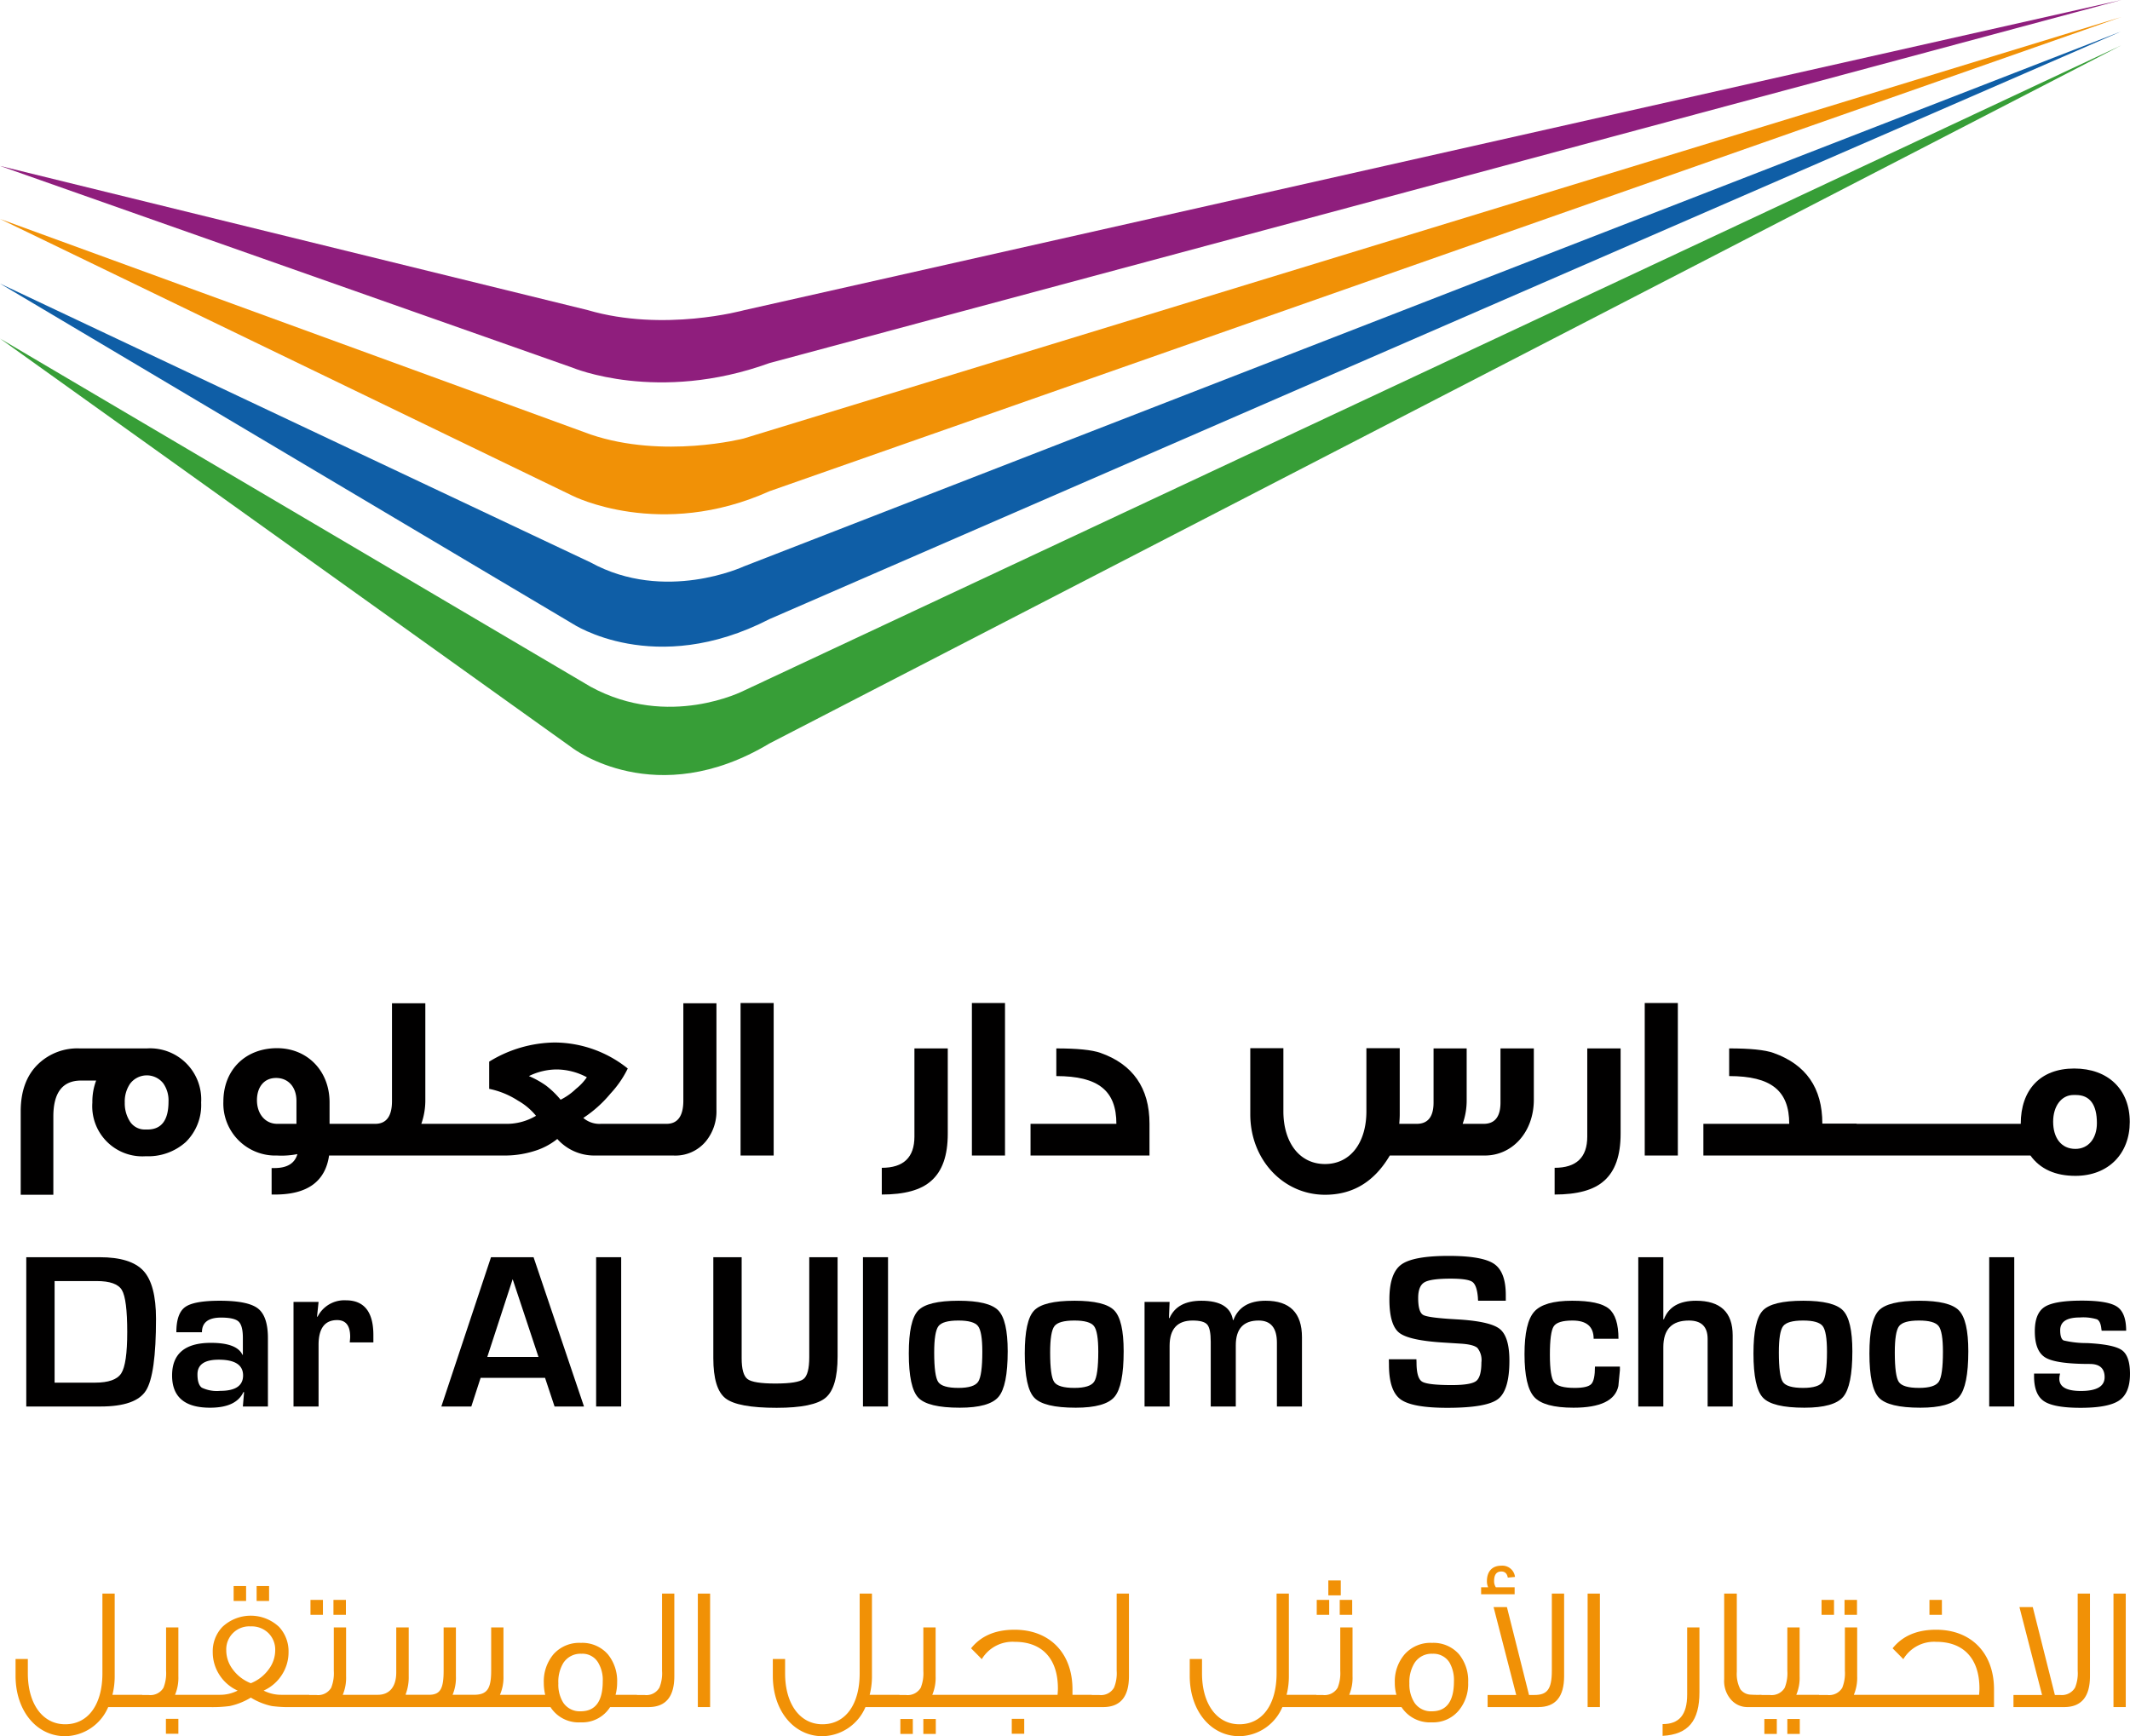 <svg id="a59d70e6-188f-48e5-b690-9ef1b4ef2193" data-name="Layer 1" xmlns="http://www.w3.org/2000/svg" xmlns:xlink="http://www.w3.org/1999/xlink" viewBox="0 0 424.942 346.453"><defs><style>.a2c46639-3f39-4261-9df0-afd21e95f769{fill:none;}.acef43c8-a964-4c46-8c76-f729c2331f0b{clip-path:url(#f60e2f2d-82e3-4769-9281-c1fc25766630);}.a4ee6247-27ca-4b16-b137-05498ebf63d7{fill:#f19106;}.a1ae4790-5450-43a2-96de-4fdb88f71e44{fill:#8f1e7d;}.ac25b09b-1106-419c-80c9-fd6237308301{fill:#0f5ea6;}.f80100de-54f7-4ec1-a930-5bc0830b6c98{fill:#379e37;}.a46c2f34-ed68-4e6c-88e5-74dfe49d9af8{fill:#010000;}</style><clipPath id="f60e2f2d-82e3-4769-9281-c1fc25766630" transform="translate(-37.401 -41.265)"><rect class="a2c46639-3f39-4261-9df0-afd21e95f769" width="502" height="448"/></clipPath></defs><g class="acef43c8-a964-4c46-8c76-f729c2331f0b"><path class="a4ee6247-27ca-4b16-b137-05498ebf63d7" d="M37.401,84.952l114.21,55.235s17.515,8.903,39.296-.897l269.704-94.635-274.834,84.109s-15.988,4.136-30.554-.8Z" transform="translate(-37.401 -41.265)"/><path class="a1ae4790-5450-43a2-96de-4fdb88f71e44" d="M37.401,74.372l114.21,40.257s16.99,7.182,39.296-.913l269.704-72.451-274.834,61.916s-15.988,4.419-31.136-.04Z" transform="translate(-37.401 -41.265)"/><path class="ac25b09b-1106-419c-80c9-fd6237308301" d="M37.401,97.851l114.21,67.862s16.328,10.923,39.296-.905l269.704-117.28-274.834,106.77s-15.738,7.335-30.554-.8Z" transform="translate(-37.401 -41.265)"/><path class="f80100de-54f7-4ec1-a930-5bc0830b6c98" d="M37.401,108.818l114.21,81.709s16.594,12.733,39.296-.904l269.704-139.312-274.834,128.785s-14.962,7.715-30.554-.8Z" transform="translate(-37.401 -41.265)"/><path class="a46c2f34-ed68-4e6c-88e5-74dfe49d9af8" d="M66.727,250.471H53.28a11.281,11.281,0,0,0-8.256,3.115c-2.312,2.217-3.492,5.379-3.492,9.436v16.654h6.511v-15.617c0-4.764,1.841-7.171,5.52-7.171h3.02a11.908,11.908,0,0,0-.755,4.388,9.994,9.994,0,0,0,10.663,10.71,11.209,11.209,0,0,0,7.973-2.831,10.338,10.338,0,0,0,3.067-7.879,10.211,10.211,0,0,0-10.804-10.805m.094,16.184h-.472a3.494,3.494,0,0,1-3.113-1.746,6.698,6.698,0,0,1-.944-3.633,6.306,6.306,0,0,1,1.038-3.727,4.175,4.175,0,0,1,6.652-.094,5.912,5.912,0,0,1,1.038,3.633c0,3.726-1.415,5.567-4.199,5.567" transform="translate(-37.401 -41.265)"/><path class="a46c2f34-ed68-4e6c-88e5-74dfe49d9af8" d="M173.729,260.898c0,3.068-1.132,4.624-3.35,4.624h-13.068a4.941,4.941,0,0,1-3.539-1.179,24.389,24.389,0,0,0,5.426-4.86,20.642,20.642,0,0,0,3.444-5.001,23.465,23.465,0,0,0-14.579-5.189,25.431,25.431,0,0,0-13.068,3.821v5.426a16.724,16.724,0,0,1,5.755,2.358,12.747,12.747,0,0,1,3.586,3.02,11.43,11.43,0,0,1-6.133,1.604h-16.748a14.039,14.039,0,0,0,.801-4.764V241.461h-6.652v19.532c0,3.02-1.132,4.529-3.35,4.529h-9.105v-4.293c0-6.275-4.435-10.804-10.474-10.804-6.275,0-10.71,4.294-10.71,10.663a10.373,10.373,0,0,0,10.71,10.757,16.292,16.292,0,0,0,4.057-.284c-.519,1.84-2.028,2.785-4.576,2.785H91.59v5.284h.708q9.624,0,10.757-7.785h35.242a19.652,19.652,0,0,0,5.85-.944,13.525,13.525,0,0,0,4.435-2.359,9.858,9.858,0,0,0,7.313,3.303h15.852a7.874,7.874,0,0,0,6.511-2.878,9.452,9.452,0,0,0,2.076-6.228V241.461h-6.605Zm-77.185,4.624h-3.822c-2.453,0-4.058-2.028-4.058-4.717,0-2.501,1.322-4.436,3.822-4.436,2.407,0,4.058,1.793,4.058,4.577Zm55.766-6.982a12.383,12.383,0,0,1-3.067,2.17,17.631,17.631,0,0,0-2.925-2.831,18.199,18.199,0,0,0-3.397-1.887,12.719,12.719,0,0,1,5.615-1.321,13.002,13.002,0,0,1,5.944,1.557,10.515,10.515,0,0,1-2.17,2.312" transform="translate(-37.401 -41.265)"/><rect class="a46c2f34-ed68-4e6c-88e5-74dfe49d9af8" x="147.745" y="200.148" width="6.605" height="30.432"/><path class="a46c2f34-ed68-4e6c-88e5-74dfe49d9af8" d="M219.832,268.07q0,6.228-6.511,6.228v5.332c4.53,0,7.832-.897,9.861-2.738,2.217-1.933,3.302-5.048,3.302-9.388v-17.033h-6.652Z" transform="translate(-37.401 -41.265)"/><rect class="a46c2f34-ed68-4e6c-88e5-74dfe49d9af8" x="193.897" y="200.148" width="6.605" height="30.432"/><path class="a46c2f34-ed68-4e6c-88e5-74dfe49d9af8" d="M256.962,251.368c-1.746-.613-4.671-.896-8.823-.896v5.52c8.398,0,11.985,2.925,11.985,9.53h-17.127v6.323h23.732v-6.37c0-7.124-3.35-11.842-9.767-14.107" transform="translate(-37.401 -41.265)"/><path class="a46c2f34-ed68-4e6c-88e5-74dfe49d9af8" d="M336.753,261.276c0,2.831-1.132,4.246-3.35,4.246h-4.199a13.796,13.796,0,0,0,.803-4.765v-10.286h-6.606v10.805c0,2.831-1.132,4.246-3.349,4.246h-3.491c.046-.613.093-1.226.093-1.887v-13.211h-6.652v12.598c0,6.228-3.161,10.521-8.257,10.521-5.189,0-8.304-4.435-8.304-10.521v-12.598h-6.604v13.211c0,9.059,6.604,16.041,14.908,16.041,5.615,0,9.862-2.642,12.928-7.832H333.64c5.472,0,9.765-4.671,9.765-11.134v-10.239h-6.652Z" transform="translate(-37.401 -41.265)"/><path class="a46c2f34-ed68-4e6c-88e5-74dfe49d9af8" d="M354.066,268.07q0,6.228-6.511,6.228v5.332c4.53,0,7.832-.897,9.861-2.738,2.217-1.933,3.302-5.048,3.302-9.388v-17.033h-6.652Z" transform="translate(-37.401 -41.265)"/><rect class="a46c2f34-ed68-4e6c-88e5-74dfe49d9af8" x="328.13" y="200.148" width="6.605" height="30.432"/><path class="a46c2f34-ed68-4e6c-88e5-74dfe49d9af8" d="M451.209,254.482c-6.795,0-10.663,4.293-10.663,11.04h-32.742v-.047h-6.84c0-7.124-3.256-11.795-9.767-14.107-1.746-.614-4.671-.897-8.823-.897v5.521c8.398,0,11.984,2.925,11.984,9.53h-17.127v6.322H442.48c1.934,2.69,4.953,4.058,8.964,4.058,6.605,0,10.852-4.436,10.852-10.757,0-6.464-4.294-10.663-11.087-10.663m.235,16.041c-2.831,0-4.435-2.217-4.435-5.426,0-3.113,1.652-5.331,4.058-5.331h.472c2.783,0,4.199,1.888,4.199,5.614,0,3.067-1.699,5.143-4.294,5.143" transform="translate(-37.401 -41.265)"/><path class="a46c2f34-ed68-4e6c-88e5-74dfe49d9af8" d="M42.642,321.927v-29.79h14.644q6.24,0,8.74,2.727,2.499,2.73,2.499,9.56,0,11.151-2.008,14.327t-9.057,3.176Zm5.652-4.758h8.053q4.059,0,5.249-1.866t1.189-8.238q0-6.591-1.069-8.381t-5.02-1.789h-8.402Z" transform="translate(-37.401 -41.265)"/><path class="a46c2f34-ed68-4e6c-88e5-74dfe49d9af8" d="M77.692,307.108h-5.107q0-3.753,1.746-5.019t6.918-1.267q5.631,0,7.617,1.55t1.986,5.914v13.641h-4.998l.24-2.86-.131-.021q-1.44,3.122-6.656,3.121-7.574,0-7.573-6.438,0-6.503,7.747-6.504,5.172,0,6.286,2.379h.087v-3.383q0-2.443-.851-3.24-.852-.798-3.492-.797-3.819,0-3.819,2.924m3.339,5.478q-4.234,0-4.234,2.925,0,2.028.873,2.662a6.997,6.997,0,0,0,3.667.633q4.56,0,4.561-3.077,0-3.143-4.867-3.143" transform="translate(-37.401 -41.265)"/><path class="a46c2f34-ed68-4e6c-88e5-74dfe49d9af8" d="M95.959,301.062h4.998l-.306,2.925.109.021a5.976,5.976,0,0,1,5.631-3.273q5.5,0,5.5,6.94v1.462h-4.714c.057-.567.087-.938.087-1.113q0-3.339-2.597-3.339-3.711,0-3.71,4.954v12.287h-4.998Z" transform="translate(-37.401 -41.265)"/><path class="a46c2f34-ed68-4e6c-88e5-74dfe49d9af8" d="M146.139,316.209h-12.854l-1.855,5.718h-5.98l9.908-29.79h8.49l10.061,29.79h-5.871Zm-1.309-4.169-5.151-15.517-5.063,15.517Z" transform="translate(-37.401 -41.265)"/><rect class="a46c2f34-ed68-4e6c-88e5-74dfe49d9af8" x="118.93" y="250.872" width="4.998" height="29.79"/><path class="a46c2f34-ed68-4e6c-88e5-74dfe49d9af8" d="M198.851,292.137h5.652v19.816q0,6.22-2.389,8.228-2.391,2.009-9.767,2.008-7.791,0-10.214-1.899-2.422-1.897-2.422-8.009v-20.144h5.653v20.144q0,3.296,1.178,4.179t5.543.884q4.474,0,5.62-.895t1.146-4.386Z" transform="translate(-37.401 -41.265)"/><rect class="a46c2f34-ed68-4e6c-88e5-74dfe49d9af8" x="172.166" y="250.872" width="4.998" height="29.79"/><path class="a46c2f34-ed68-4e6c-88e5-74dfe49d9af8" d="M228.641,300.822q6.045,0,7.923,1.931,1.877,1.933,1.877,8.152,0,6.94-1.834,9.1-1.833,2.162-7.725,2.162-6.394,0-8.283-2.008t-1.888-8.839q0-6.569,1.855-8.533t8.075-1.965m-.043,3.95q-3.122,0-3.972,1.124t-.851,5.249q0,4.715.807,5.893t4.037,1.178q3.122,0,3.94-1.244t.818-5.979q0-3.994-.851-5.108t-3.928-1.113" transform="translate(-37.401 -41.265)"/><path class="a46c2f34-ed68-4e6c-88e5-74dfe49d9af8" d="M251.774,300.822q6.045,0,7.923,1.931,1.878,1.933,1.877,8.152,0,6.94-1.832,9.1-1.835,2.162-7.727,2.162-6.394,0-8.283-2.008t-1.888-8.839q0-6.569,1.855-8.533t8.075-1.965m-.043,3.95q-3.122,0-3.972,1.124-.852,1.125-.851,5.249,0,4.715.807,5.893t4.037,1.178q3.122,0,3.94-1.244t.819-5.979q0-3.994-.852-5.108t-3.928-1.113" transform="translate(-37.401 -41.265)"/><path class="a46c2f34-ed68-4e6c-88e5-74dfe49d9af8" d="M265.743,301.062h4.998l-.131,3.208.11.022q1.526-3.47,6.372-3.47,5.652,0,6.286,3.863h.087q1.461-3.862,6.438-3.863,7.245,0,7.245,7.29v13.814H292.15v-12.723q0-4.431-3.644-4.431-4.561,0-4.561,4.954v12.2h-4.998v-12.92q0-2.596-.687-3.416-.687-.818-2.914-.818-4.605,0-4.605,5.063v12.091h-4.998Z" transform="translate(-37.401 -41.265)"/><path class="a46c2f34-ed68-4e6c-88e5-74dfe49d9af8" d="M337.812,300.822h-5.521a6.098,6.098,0,0,1-.043-.61q-.198-2.51-1.114-3.155-.916-.642-4.321-.643-4.017,0-5.249.742t-1.232,3.121q0,2.816,1.003,3.383t6.634.873q6.657.37,8.611,1.898,1.952,1.528,1.953,6.351,0,5.937-2.292,7.672t-10.105,1.734q-7.026,0-9.33-1.702t-2.302-6.896l-.022-1.091h5.5l.021.633q0,3.12,1.092,3.819t5.958.698q3.796,0,4.845-.807,1.047-.808,1.048-3.733a3.84,3.84,0,0,0-.797-2.869q-.796-.71-3.438-.862l-3.121-.197q-7.071-.414-9.035-1.964t-1.964-6.657q0-5.214,2.368-6.951,2.369-1.734,9.461-1.734,6.721,0,9.057,1.593t2.335,6.219Z" transform="translate(-37.401 -41.265)"/><path class="a46c2f34-ed68-4e6c-88e5-74dfe49d9af8" d="M355.6,313.961h4.977v.72l-.306,3.165q-.916,4.322-8.948,4.321-5.894,0-7.835-2.128t-1.943-8.566q0-6.287,1.943-8.468t7.551-2.183q5.412,0,7.332,1.583t1.921,6.013h-4.954q0-3.645-4.212-3.645-2.99,0-3.754,1.157t-.763,5.674q0,4.365.84,5.489t4.114,1.124q2.575,0,3.307-.776.731-.772.73-3.48" transform="translate(-37.401 -41.265)"/><path class="a46c2f34-ed68-4e6c-88e5-74dfe49d9af8" d="M369.24,292.137v12.374l.109.022q1.397-3.709,6.416-3.71,7.311,0,7.312,6.918v14.186h-4.998V308.44q0-3.667-3.733-3.667-5.106,0-5.106,5.303v11.851h-4.998v-29.79Z" transform="translate(-37.401 -41.265)"/><path class="a46c2f34-ed68-4e6c-88e5-74dfe49d9af8" d="M397.154,300.822q6.043,0,7.922,1.931,1.877,1.933,1.877,8.152,0,6.94-1.833,9.1-1.835,2.162-7.727,2.162-6.393,0-8.282-2.008t-1.888-8.839q0-6.569,1.856-8.533,1.854-1.965,8.075-1.965m-.044,3.95q-3.122,0-3.973,1.124t-.85,5.249q0,4.715.807,5.893t4.037,1.178q3.123,0,3.94-1.244.819-1.244.818-5.979,0-3.994-.851-5.108t-3.928-1.113" transform="translate(-37.401 -41.265)"/><path class="a46c2f34-ed68-4e6c-88e5-74dfe49d9af8" d="M420.287,300.822q6.043,0,7.922,1.931,1.877,1.933,1.877,8.152,0,6.94-1.833,9.1-1.835,2.162-7.727,2.162-6.393,0-8.282-2.008t-1.888-8.839q0-6.569,1.856-8.533,1.854-1.965,8.075-1.965m-.044,3.95q-3.122,0-3.973,1.124t-.85,5.249q0,4.715.807,5.893t4.037,1.178q3.123,0,3.94-1.244.819-1.244.818-5.979,0-3.994-.851-5.108t-3.928-1.113" transform="translate(-37.401 -41.265)"/><rect class="a46c2f34-ed68-4e6c-88e5-74dfe49d9af8" x="396.853" y="250.872" width="4.998" height="29.79"/><path class="a46c2f34-ed68-4e6c-88e5-74dfe49d9af8" d="M461.578,306.803h-4.889c-.029-.175-.05-.306-.065-.393q-.153-1.504-.862-1.877a9.456,9.456,0,0,0-3.438-.371q-3.906,0-3.906,2.532,0,1.724.687,2.051a19.555,19.555,0,0,0,4.66.524q5.348.263,6.961,1.419,1.617,1.157,1.616,4.735,0,3.82-2.15,5.293t-7.715,1.473q-5.346,0-7.311-1.331t-1.964-4.976v-.524h5.194a4.543,4.543,0,0,0-.131.698q-.306,2.773,4.278,2.772,4.736,0,4.736-2.75,0-2.64-2.969-2.64-6.699,0-8.828-1.267-2.127-1.264-2.128-5.259,0-3.579,1.943-4.845t7.464-1.266q5.215,0,7.016,1.223,1.8,1.221,1.801,4.779" transform="translate(-37.401 -41.265)"/><rect class="a4ee6247-27ca-4b16-b137-05498ebf63d7" x="33.1" y="342.988" width="2.485" height="2.975"/><rect class="a4ee6247-27ca-4b16-b137-05498ebf63d7" x="51.197" y="316.49" width="2.485" height="2.976"/><rect class="a4ee6247-27ca-4b16-b137-05498ebf63d7" x="46.611" y="316.49" width="2.485" height="2.976"/><rect class="a4ee6247-27ca-4b16-b137-05498ebf63d7" x="66.525" y="319.255" width="2.485" height="2.976"/><rect class="a4ee6247-27ca-4b16-b137-05498ebf63d7" x="61.941" y="319.255" width="2.485" height="2.976"/><path class="a4ee6247-27ca-4b16-b137-05498ebf63d7" d="M169.481,374.661a7.538,7.538,0,0,1-.525,3.36,2.986,2.986,0,0,1-2.976,1.471h-1.503v-.035h-4.27a9.217,9.217,0,0,0,.315-2.45,8.411,8.411,0,0,0-1.855-5.636,6.778,6.778,0,0,0-5.391-2.275,6.877,6.877,0,0,0-5.426,2.24,8.427,8.427,0,0,0-1.96,5.706,10.393,10.393,0,0,0,.28,2.415h-9.027a8.655,8.655,0,0,0,.7-3.71v-9.731h-2.451v8.645c0,3.711-.875,4.796-3.5,4.796h-4.2a8.691,8.691,0,0,0,.665-3.71v-9.731h-2.45v8.645c0,3.711-.735,4.796-2.976,4.796h-4.585v-.14a9.501,9.501,0,0,0,.595-3.57v-9.731h-2.485v8.96c0,2.976-1.436,4.481-3.676,4.481h-6.999a8.691,8.691,0,0,0,.665-3.71v-9.731h-2.451v8.645a7.816,7.816,0,0,1-.525,3.396,3.026,3.026,0,0,1-2.975,1.435h-1.398v-.035h-5.53a7.671,7.671,0,0,1-3.571-.84,8.397,8.397,0,0,0,3.711-3.256,8.265,8.265,0,0,0,1.26-4.41,7.156,7.156,0,0,0-1.89-5.041,8.254,8.254,0,0,0-11.307,0,7.033,7.033,0,0,0-1.925,5.041,8.265,8.265,0,0,0,1.26,4.41,8.408,8.408,0,0,0,3.711,3.256,7.669,7.669,0,0,1-3.571.84h-8.924a8.691,8.691,0,0,0,.665-3.71v-9.731h-2.451v8.645a7.834,7.834,0,0,1-.524,3.396,3.028,3.028,0,0,1-2.976,1.435h-1.257v-.035h-5.951a14.721,14.721,0,0,0,.455-3.78V359.26h-2.45v15.926c0,6.196-2.835,10.152-7.421,10.152-4.55,0-7.456-4.131-7.456-10.152v-2.87h-2.45v3.361c0,6.93,4.166,12.041,9.906,12.041a9.496,9.496,0,0,0,8.576-5.811H79.18a25.505,25.505,0,0,0,4.061-.21,13.458,13.458,0,0,0,4.2-1.68,13.293,13.293,0,0,0,4.166,1.68,25.272,25.272,0,0,0,4.025.21H147.22a6.662,6.662,0,0,0,6.021,3.045,6.582,6.582,0,0,0,5.881-3.045h7.663c3.431,0,5.146-2.065,5.146-6.16V359.26h-2.45Zm-85.75-.42a6.297,6.297,0,0,1-1.19-3.675,4.583,4.583,0,0,1,4.865-4.76,4.75,4.75,0,0,1,3.641,1.434,4.656,4.656,0,0,1,1.259,3.361,6.332,6.332,0,0,1-1.225,3.675,8.115,8.115,0,0,1-3.64,2.87,8.148,8.148,0,0,1-3.71-2.905m69.51,8.506a3.953,3.953,0,0,1-3.465-1.715,6.759,6.759,0,0,1-.98-3.85,7.269,7.269,0,0,1,.98-4.061,4.069,4.069,0,0,1,3.605-1.854,3.637,3.637,0,0,1,3.325,1.714,6.713,6.713,0,0,1,.946,3.781q0,5.985-4.411,5.985" transform="translate(-37.401 -41.265)"/><rect class="a4ee6247-27ca-4b16-b137-05498ebf63d7" x="139.22" y="317.995" width="2.45" height="22.647"/><rect class="a4ee6247-27ca-4b16-b137-05498ebf63d7" x="179.625" y="343.022" width="2.485" height="2.976"/><rect class="a4ee6247-27ca-4b16-b137-05498ebf63d7" x="184.21" y="343.022" width="2.485" height="2.976"/><rect class="a4ee6247-27ca-4b16-b137-05498ebf63d7" x="201.851" y="342.988" width="2.485" height="2.975"/><path class="a4ee6247-27ca-4b16-b137-05498ebf63d7" d="M260.181,374.661a7.541,7.541,0,0,1-.525,3.36,2.985,2.985,0,0,1-2.975,1.471h-1.467v-.035h-3.851v-1.085c0-7.281-4.585-11.901-11.551-11.901-3.816,0-6.686,1.224-8.681,3.71,1.085,1.085,1.785,1.785,2.135,2.17a7.152,7.152,0,0,1,6.581-3.465c5.496,0,8.611,3.395,8.611,9.311,0,.385-.035.805-.07,1.26h-24.992a8.691,8.691,0,0,0,.665-3.71v-9.732h-2.45v8.646a7.834,7.834,0,0,1-.525,3.396,3.026,3.026,0,0,1-2.975,1.435h-1.258v-.035h-5.95a14.727,14.727,0,0,0,.455-3.78V359.26h-2.45v15.926c0,6.196-2.835,10.152-7.421,10.152-4.551,0-7.456-4.131-7.456-10.152v-2.87h-2.45v3.361c0,6.93,4.165,12.041,9.906,12.041a9.498,9.498,0,0,0,8.576-5.811h47.423c3.43,0,5.145-2.065,5.145-6.16V359.26h-2.45Z" transform="translate(-37.401 -41.265)"/><rect class="a4ee6247-27ca-4b16-b137-05498ebf63d7" x="267.281" y="319.254" width="2.485" height="2.976"/><rect class="a4ee6247-27ca-4b16-b137-05498ebf63d7" x="265.005" y="315.37" width="2.485" height="2.976"/><rect class="a4ee6247-27ca-4b16-b137-05498ebf63d7" x="262.695" y="319.255" width="2.484" height="2.976"/><path class="a4ee6247-27ca-4b16-b137-05498ebf63d7" d="M323.092,369.096a6.877,6.877,0,0,0-5.426,2.24,8.278,8.278,0,0,0-1.995,5.706,8.767,8.767,0,0,0,.316,2.415h-9.415a8.691,8.691,0,0,0,.665-3.71v-9.731h-2.451v8.645a7.831,7.831,0,0,1-.525,3.396,3.026,3.026,0,0,1-2.975,1.435h-1.257v-.035h-5.951a14.721,14.721,0,0,0,.456-3.78V359.26h-2.451v15.926c0,6.196-2.836,10.152-7.421,10.152-4.55,0-7.456-4.131-7.456-10.152v-2.87h-2.45v3.361c0,6.93,4.165,12.041,9.906,12.041a9.496,9.496,0,0,0,8.576-5.811h23.763a6.76,6.76,0,0,0,6.056,3.045,6.634,6.634,0,0,0,5.355-2.345,8.275,8.275,0,0,0,1.891-5.6,8.394,8.394,0,0,0-1.82-5.636,6.777,6.777,0,0,0-5.391-2.275m-.035,13.651a3.953,3.953,0,0,1-3.465-1.715,6.761,6.761,0,0,1-1.015-3.85,7.263,7.263,0,0,1,1.015-4.061,4.029,4.029,0,0,1,3.606-1.854,3.775,3.775,0,0,1,3.36,1.714,7.026,7.026,0,0,1,.91,3.781q0,5.985-4.411,5.985" transform="translate(-37.401 -41.265)"/><path class="a4ee6247-27ca-4b16-b137-05498ebf63d7" d="M346.997,374.661c0,3.815-1.015,4.831-3.5,4.831h-1.051l-4.41-17.537h-2.66l4.516,17.537h-5.707v2.415h10.117c3.43,0,5.145-2.065,5.145-6.16V359.26h-2.45Z" transform="translate(-37.401 -41.265)"/><path class="a4ee6247-27ca-4b16-b137-05498ebf63d7" d="M339.576,358h-3.745a2.137,2.137,0,0,1-.35-1.261c0-1.26.49-1.889,1.435-1.889.735,0,1.155.42,1.295,1.224l1.435-.139a2.527,2.527,0,0,0-2.73-2.241c-1.96,0-2.87,1.295-2.87,3.08a2.956,2.956,0,0,0,.245,1.226H332.89v1.399h6.686Z" transform="translate(-37.401 -41.265)"/><rect class="a4ee6247-27ca-4b16-b137-05498ebf63d7" x="316.736" y="317.995" width="2.45" height="22.647"/><path class="a4ee6247-27ca-4b16-b137-05498ebf63d7" d="M373.996,379.387c0,4.131-1.646,5.916-4.9,5.916v2.345c5.145-.28,7.35-3.01,7.35-8.716v-12.916h-2.45Z" transform="translate(-37.401 -41.265)"/><rect class="a4ee6247-27ca-4b16-b137-05498ebf63d7" x="351.995" y="343.022" width="2.485" height="2.976"/><rect class="a4ee6247-27ca-4b16-b137-05498ebf63d7" x="356.58" y="343.022" width="2.485" height="2.976"/><rect class="a4ee6247-27ca-4b16-b137-05498ebf63d7" x="363.406" y="319.255" width="2.485" height="2.976"/><rect class="a4ee6247-27ca-4b16-b137-05498ebf63d7" x="367.991" y="319.255" width="2.485" height="2.976"/><path class="a4ee6247-27ca-4b16-b137-05498ebf63d7" d="M423.662,366.471c-3.815,0-6.687,1.225-8.682,3.71,1.086,1.086,1.786,1.785,2.136,2.171a7.151,7.151,0,0,1,6.58-3.466c5.496,0,8.612,3.396,8.612,9.312,0,.384-.036.804-.071,1.259h-24.99a8.691,8.691,0,0,0,.665-3.71v-9.731h-2.45v8.645a7.825,7.825,0,0,1-.526,3.396,3.025,3.025,0,0,1-2.975,1.435h-1.645v-.035h-4.55a8.674,8.674,0,0,0,.666-3.71v-9.731h-2.451v8.645a7.828,7.828,0,0,1-.525,3.396,3.026,3.026,0,0,1-2.976,1.435h-1.643v-.035a21.897,21.897,0,0,1-2.24-.035,2.683,2.683,0,0,1-1.996-1.085,6.585,6.585,0,0,1-.7-3.466V359.26h-2.519v17.082a5.59,5.59,0,0,0,1.505,4.235,4.333,4.333,0,0,0,3.185,1.331h49.141v-3.536c0-7.281-4.585-11.901-11.551-11.901" transform="translate(-37.401 -41.265)"/><rect class="a4ee6247-27ca-4b16-b137-05498ebf63d7" x="384.932" y="319.255" width="2.484" height="2.976"/><path class="a4ee6247-27ca-4b16-b137-05498ebf63d7" d="M451.907,374.661a7.559,7.559,0,0,1-.524,3.36,3.053,3.053,0,0,1-2.976,1.471h-1.051l-4.41-17.537h-2.66l4.516,17.537h-5.707v2.415h10.117c3.43,0,5.145-2.065,5.145-6.16V359.26h-2.45Z" transform="translate(-37.401 -41.265)"/><rect class="a4ee6247-27ca-4b16-b137-05498ebf63d7" x="421.646" y="317.995" width="2.45" height="22.647"/></g></svg>